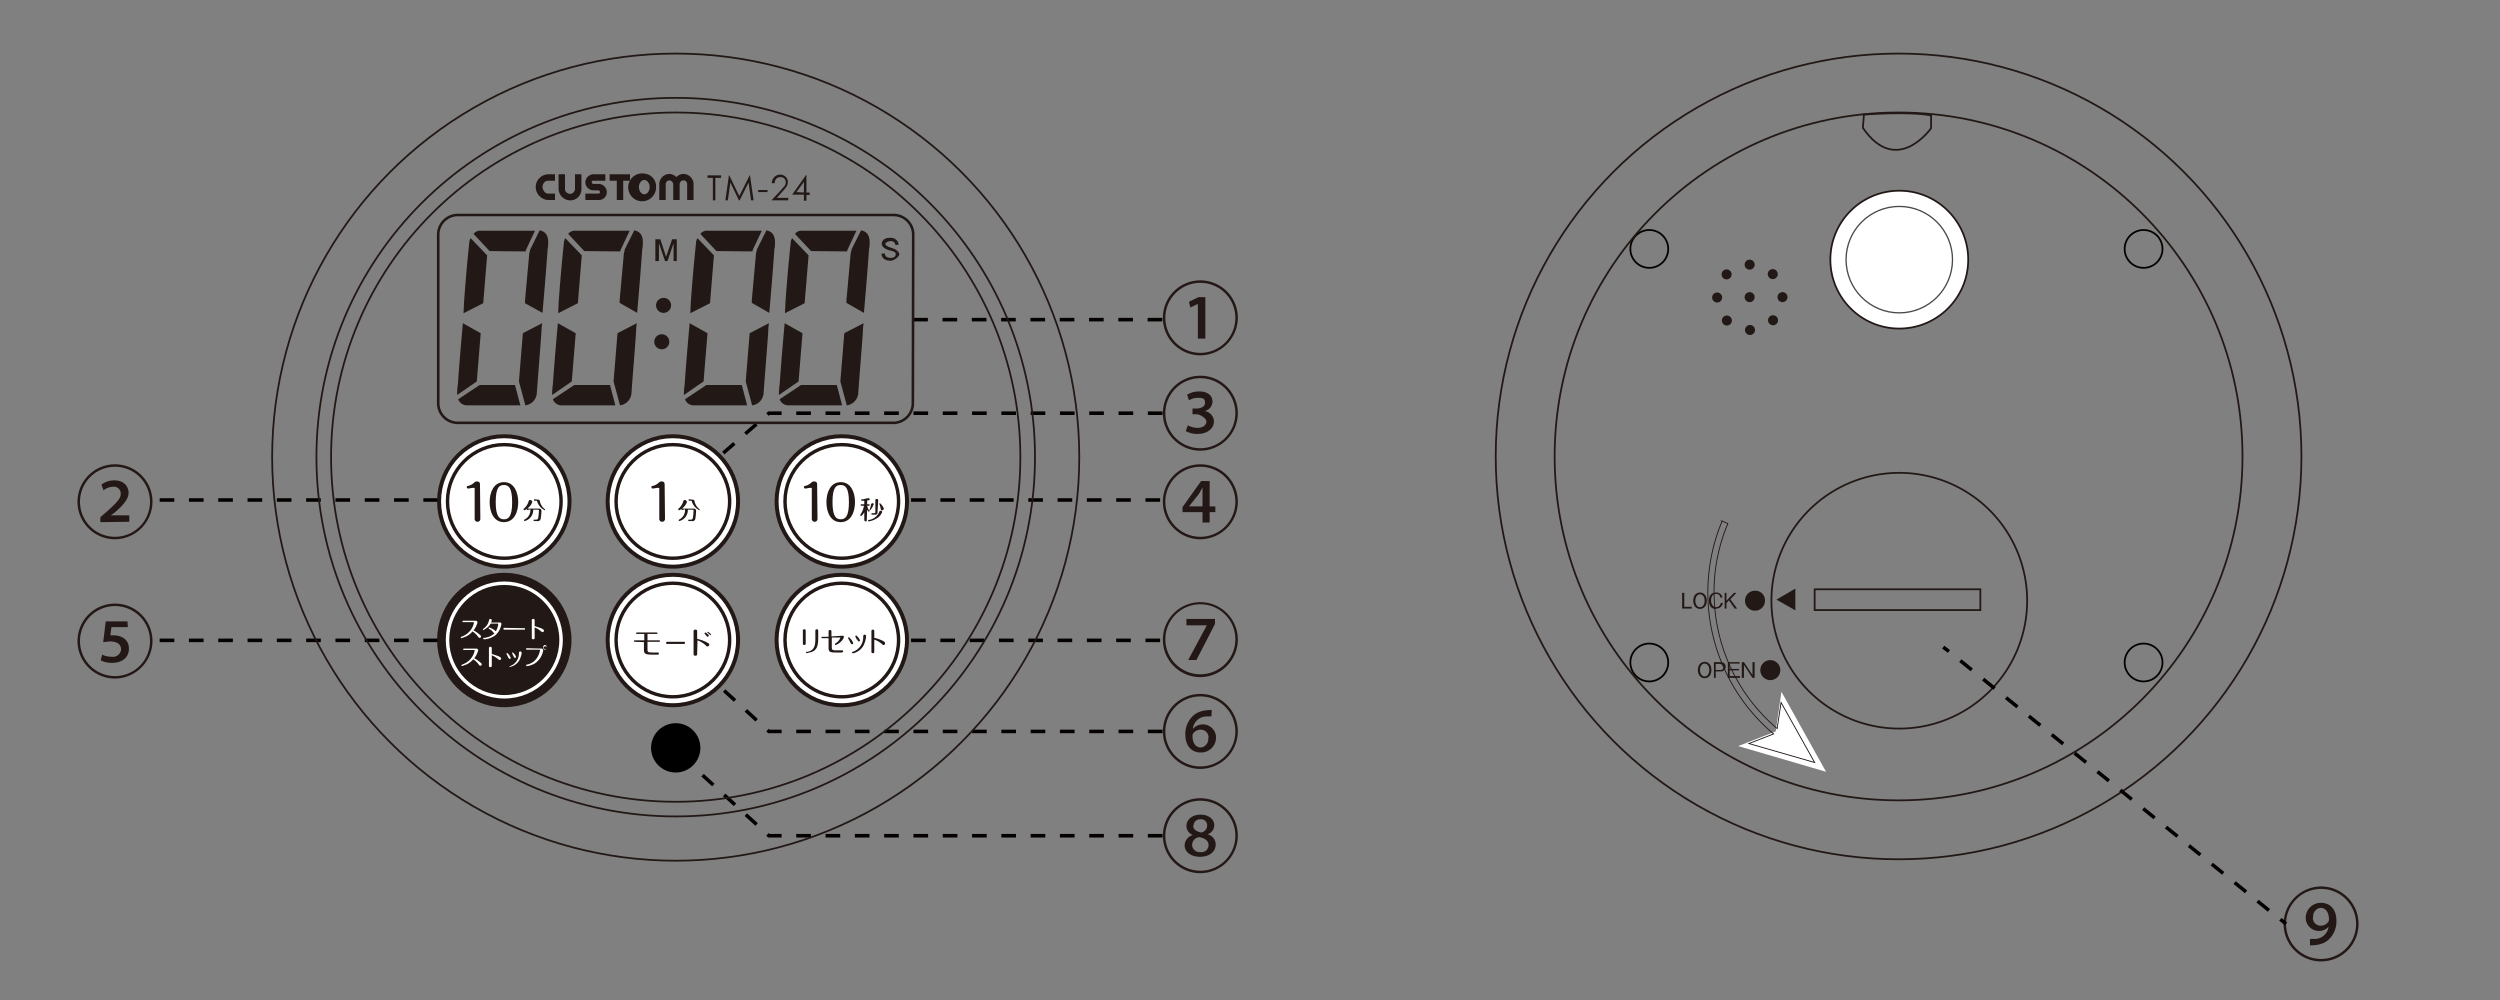 <svg xmlns="http://www.w3.org/2000/svg" viewBox="0 0 700 280"><rect x="0" y="0" width="700" height="280" fill="#808080" stroke="none"/><title>TM-24_NameOftheParts</title><g id="レイヤー_3" data-name="レイヤー 3"><path d="M649.9,248.2a10.5,10.5,0,1,1-10.5,10.5A10.6,10.6,0,0,1,649.9,248.2Zm9.8,10.5a9.8,9.8,0,1,0-9.8,9.8A9.8,9.8,0,0,0,659.7,258.7Zm-12.9,4.2h1.3a3.9,3.9,0,0,0,3.9-3.4H652a3.7,3.7,0,0,1-6.4-2.5,4.2,4.2,0,0,1,4.3-4.2c2.6,0,4.3,1.9,4.3,5a6.9,6.9,0,0,1-2.3,5.4c-.7.6-2,1.5-5.1,1.5Zm.8-6a2.2,2.2,0,0,0,2.2,2.3,2.6,2.6,0,0,0,2.2-1.2,1.9,1.9,0,0,0,.1-.8c0-.5-.2-3-2.4-3A2.4,2.4,0,0,0,647.7,256.9Z" style="fill:#231815"/><circle cx="531.6" cy="127.8" r="112.8" style="fill:none;stroke:#221815;stroke-width:0.5px"/><path d="M531.8,204a35.8,35.8,0,1,1,35.8-35.8A35.8,35.8,0,0,1,531.8,204Z" style="fill:none;stroke:#221815;stroke-width:0.5px"/><rect x="508.1" y="165" width="46.4" height="5.82" style="fill:none;stroke:#221815;stroke-width:0.5px"/><path d="M551.1,72.8A19.3,19.3,0,1,0,531.8,92a19.3,19.3,0,0,0,19.3-19.3" style="fill:#fff"/><circle cx="531.8" cy="72.7" r="19.3" style="fill:none;stroke:#221815;stroke-width:0.5px"/><circle cx="531.8" cy="72.7" r="14.9" style="fill:none;stroke:#4c4a49;stroke-width:0.375px"/><path d="M521.9,32.1s11.9-1,18.8.2v3.6s-9.6,13.7-19.1-.1Z" style="fill:none;stroke:#221815;stroke-width:0.5px"/><path d="M491.3,83.2a1.4,1.4,0,1,1-1.4-1.4,1.4,1.4,0,0,1,1.4,1.4" style="fill:#221815"/><path d="M491.3,74.1a1.4,1.4,0,1,1-1.4-1.4,1.4,1.4,0,0,1,1.4,1.4" style="fill:#221815"/><path d="M497.4,77.7a1.4,1.4,0,1,1,0-1.9,1.4,1.4,0,0,1,0,1.9" style="fill:#221815"/><path d="M499.1,84.6a1.4,1.4,0,1,1,1.4-1.4,1.4,1.4,0,0,1-1.4,1.4" style="fill:#221815"/><path d="M495.5,90.7a1.4,1.4,0,1,1,1.9,0,1.4,1.4,0,0,1-1.9,0" style="fill:#221815"/><path d="M488.6,92.4a1.4,1.4,0,1,1,1.4,1.4,1.4,1.4,0,0,1-1.4-1.4" style="fill:#221815"/><path d="M482.5,88.8a1.4,1.4,0,1,1,0,1.9,1.4,1.4,0,0,1,0-1.9" style="fill:#221815"/><path d="M480.8,81.9a1.4,1.4,0,1,1-1.4,1.4,1.4,1.4,0,0,1,1.4-1.4" style="fill:#221815"/><path d="M484.4,75.8a1.4,1.4,0,1,1-1.9,0,1.4,1.4,0,0,1,1.9,0" style="fill:#221815"/><circle cx="461.8" cy="69.7" r="5.3" style="fill:none;stroke:#040000;stroke-width:0.5px"/><circle cx="600.2" cy="69.7" r="5.3" style="fill:none;stroke:#040000;stroke-width:0.5px"/><circle cx="461.8" cy="185.5" r="5.3" style="fill:none;stroke:#040000;stroke-width:0.5px"/><circle cx="600.2" cy="185.5" r="5.3" style="fill:none;stroke:#040000;stroke-width:0.5px"/><circle cx="531.6" cy="127.8" r="96.3" style="fill:none;stroke:#221815;stroke-width:0.5px"/><polygon points="502.7 170.9 497.4 167.9 502.7 164.8 502.7 170.9" style="fill:#221815"/><path d="M494.2,168.2a2.8,2.8,0,1,1-2.7-2.8,2.7,2.7,0,0,1,2.7,2.8" style="fill:#221815"/><path d="M498.2,186.4a2.8,2.8,0,1,1-3.7-1.3,2.8,2.8,0,0,1,3.7,1.3" style="fill:#221815"/><line x1="640.1" y1="258.7" x2="638.5" y2="257.4" style="fill:none;stroke:#040000;stroke-miterlimit:10"/><line x1="635.3" y1="254.9" x2="547.3" y2="183.7" style="fill:none;stroke:#040000;stroke-miterlimit:10;stroke-dasharray:4.117,4.117"/><line x1="545.7" y1="182.4" x2="544.1" y2="181.2" style="fill:none;stroke:#040000;stroke-miterlimit:10"/><polygon points="511.3 216.1 486.7 208.9 497.2 204.8 498.8 193.7 511.3 216.1" style="fill:#fff"/><path d="M508.1,213.5l-9.4-16.8-1.1,7.3A49.9,49.9,0,0,1,480,168.1a50.5,50.5,0,0,1,.2-7.6,49.5,49.5,0,0,1,3.6-13.9l-1.6-.7a51.2,51.2,0,0,0-3.7,14.4,51.8,51.8,0,0,0,18.1,45.2l-6.9,2.7Z" style="fill:none;stroke:#221815;stroke-miterlimit:10;stroke-width:0.25px"/><polygon points="471 170.4 471 166 471.6 166 471.6 169.9 473.7 169.9 473.7 170.4 471 170.4" style="fill:#221815"/><path d="M477.9,168.2c0-1.4-.8-2.3-1.9-2.3s-1.9.9-1.9,2.3.8,2.3,1.9,2.3,1.9-.9,1.9-2.3m-.6,0c0,1.1-.5,1.8-1.3,1.8s-1.3-.8-1.3-1.8.5-1.8,1.3-1.8,1.3.8,1.3,1.8" style="fill:#221815"/><path d="M480.4,170.5c-1.3,0-1.9-1-1.9-2.3s.6-2.3,2-2.3a1.8,1.8,0,0,1,1.5.7,2,2,0,0,1,.3.7h-.6a1.1,1.1,0,0,0-1.2-1c-1.3,0-1.4,1.4-1.4,1.9s.3,1.8,1.4,1.8a1.3,1.3,0,0,0,1.3-1.2h.6a1.8,1.8,0,0,1-1.9,1.6" style="fill:#221815"/><polygon points="486.4 170.4 484.5 167.8 486.2 166 485.5 166 483.4 168.2 483.4 166 482.9 166 482.9 170.4 483.4 170.4 483.4 168.9 484.1 168.1 485.7 170.4 486.4 170.4" style="fill:#221815"/><path d="M477.3,189.9c-1.1,0-1.9-.9-1.9-2.3s.8-2.3,1.9-2.3,1.9.9,1.9,2.3-.8,2.3-1.9,2.3m0-4.1c-.8,0-1.3.8-1.3,1.8s.5,1.8,1.3,1.8,1.3-.8,1.3-1.8-.5-1.8-1.3-1.8" style="fill:#221815"/><path d="M481.9,188h-1.5v1.8h-.5v-4.4h2a1.3,1.3,0,0,1,0,2.6m-.1-2.1h-1.4v1.7h1.4c.5,0,.8-.4.8-.8s-.3-.8-.8-.8" style="fill:#221815"/><polygon points="483.8 189.8 483.8 185.4 487.1 185.4 487.1 185.8 484.3 185.8 484.3 187.3 486.9 187.3 486.9 187.7 484.3 187.7 484.3 189.3 487.2 189.3 487.2 189.8 483.8 189.8" style="fill:#221815"/><polygon points="491.3 189.8 491.3 185.4 490.7 185.4 490.7 189 488.3 185.4 487.7 185.4 487.7 189.8 488.3 189.8 488.3 186.2 490.7 189.8 491.3 189.8" style="fill:#221815"/></g><g id="レイヤー_4" data-name="レイヤー 4"><line x1="44.7" y1="140" x2="122.8" y2="140" style="fill:none;stroke:#040000;stroke-miterlimit:10;stroke-dasharray:4.102,4.102"/><line x1="255.7" y1="89.5" x2="325.5" y2="89.5" style="fill:none;stroke:#040000;stroke-miterlimit:10;stroke-dasharray:4.102,4.102"/><line x1="255.1" y1="140" x2="325.5" y2="140" style="fill:none;stroke:#040000;stroke-miterlimit:10;stroke-dasharray:4.102,4.102"/><line x1="44.7" y1="179.3" x2="122.8" y2="179.3" style="fill:none;stroke:#040000;stroke-miterlimit:10;stroke-dasharray:4.102,4.102"/><line x1="255.1" y1="179.3" x2="325.5" y2="179.3" style="fill:none;stroke:#040000;stroke-miterlimit:10;stroke-dasharray:4.102,4.102"/><polyline points="325.5 115.7 215.3 115.7 194.1 134.2" style="fill:none;stroke:#040000;stroke-miterlimit:10;stroke-dasharray:4.102,4.102"/><polyline points="325.5 234 215.3 234 189.2 210.2" style="fill:none;stroke:#040000;stroke-miterlimit:10;stroke-dasharray:4.102,4.102"/><polyline points="325.5 204.8 215.3 204.8 189.2 181" style="fill:none;stroke:#040000;stroke-miterlimit:10;stroke-dasharray:4.102,4.102"/><path d="M255.6,112.9a5.5,5.5,0,0,1-5.5,5.5H128.2a5.5,5.5,0,0,1-5.5-5.5V65.7a5.5,5.5,0,0,1,5.5-5.5H250.2a5.5,5.5,0,0,1,5.5,5.5Z" style="fill:none;stroke:#221815;stroke-width:0.723px"/><path d="M134.6,93.3l-1.1,13.5-5.5,3.8v-.3a17.9,17.9,0,0,1,.2-2.6c.4-5.8.9-11.5,1.4-17.2Zm-.4,14.5h10l1.5,5.7H130.8a2.6,2.6,0,0,1-2.5-1.7l6-4m2.1-36.3-1.1,13.4-5.5,2.8c0-.9.1-1.7.1-2.6.4-5.8.9-11.5,1.5-17.2a2.3,2.3,0,0,1,.4-1.2Zm.7-1.2-4.5-4.8a2.3,2.3,0,0,1,2.1-.9h15.1l-2.4,5.1c-.1.2-.2.4-.2.7Zm8.2,36.5,1.1-13.5,5.4-2.8c-.1.8-.2,1.6-.2,2.5-.4,5.7-.9,11.5-1.3,17.2a3.7,3.7,0,0,1-3.2,3.3Zm5.8-42.3c1.6.3,2.4,1.4,2.4,3.3s-.2,1.6-.2,2.4c-.4,5.8-.9,11.6-1.4,17.4L147,84.9a16,16,0,0,1,.1-1.8l1.1-12.2c.1-.3.2-.5.2-.9Z" style="fill:#221815"/><path d="M161.2,93.3l-1.1,13.5-5.5,3.8v-.3a17.9,17.9,0,0,1,.2-2.6c.4-5.8.9-11.5,1.4-17.2Zm-.4,14.5h10l1.5,5.7H157.3a2.6,2.6,0,0,1-2.5-1.7l6-4m2.1-36.3-1.1,13.4-5.5,2.8c0-.9.1-1.7.1-2.6.4-5.8.9-11.5,1.5-17.2a2.3,2.3,0,0,1,.4-1.2Zm.7-1.2-4.5-4.8a2.3,2.3,0,0,1,2.1-.9h15.1l-2.4,5.1c-.1.2-.2.4-.2.7Zm8.2,36.5,1.1-13.5,5.4-2.8c-.1.8-.2,1.6-.2,2.5-.4,5.7-.9,11.5-1.3,17.2a3.7,3.7,0,0,1-3.2,3.3Zm5.8-42.3c1.6.3,2.4,1.4,2.4,3.3s-.2,1.6-.2,2.4c-.4,5.8-.9,11.6-1.4,17.4l-4.9-2.8a16,16,0,0,1,.1-1.8l1.1-12.2c.1-.3.2-.5.2-.9Z" style="fill:#221815"/><path d="M198.1,93.3,197,106.8l-5.5,3.8v-.3a17.9,17.9,0,0,1,.2-2.6c.4-5.8.9-11.5,1.4-17.2Zm-.4,14.5h10l1.5,5.7H194.3a2.6,2.6,0,0,1-2.5-1.7l6-4m2.1-36.3-1.1,13.4-5.5,2.8c0-.9.1-1.7.1-2.6.4-5.8.9-11.5,1.5-17.2a2.3,2.3,0,0,1,.4-1.2Zm.7-1.2-4.5-4.8a2.3,2.3,0,0,1,2.1-.9h15.1l-2.4,5.1c-.1.2-.2.4-.2.7Zm8.2,36.5,1.1-13.5,5.4-2.8c-.1.8-.2,1.6-.2,2.5-.4,5.7-.9,11.5-1.3,17.2a3.7,3.7,0,0,1-3.2,3.3Zm5.8-42.3c1.6.3,2.4,1.4,2.4,3.3s-.2,1.6-.2,2.4c-.4,5.8-.9,11.6-1.4,17.4l-4.9-2.8a16,16,0,0,1,.1-1.8l1.1-12.2c.1-.3.2-.5.2-.9Z" style="fill:#221815"/><path d="M224.7,93.3l-1.1,13.5-5.5,3.8v-.3a17.9,17.9,0,0,1,.2-2.6c.4-5.8.9-11.5,1.4-17.2Zm-.4,14.5h10l1.5,5.7H220.8a2.6,2.6,0,0,1-2.5-1.7l6-4m2.1-36.3-1.1,13.4-5.5,2.8c0-.9.1-1.7.1-2.6.4-5.8.9-11.5,1.5-17.2a2.3,2.3,0,0,1,.4-1.2Zm.7-1.2-4.5-4.8a2.3,2.3,0,0,1,2.1-.9h15.1l-2.4,5.1c-.1.2-.2.4-.2.7Zm8.2,36.5,1.1-13.5,5.4-2.8c-.1.8-.2,1.6-.2,2.5-.4,5.7-.9,11.5-1.3,17.2a3.7,3.7,0,0,1-3.2,3.3Zm5.8-42.3c1.6.3,2.4,1.4,2.4,3.3s-.2,1.6-.2,2.4c-.4,5.8-.9,11.6-1.4,17.4l-4.9-2.8a16,16,0,0,1,.1-1.8l1.1-12.2c.1-.3.2-.5.2-.9Z" style="fill:#221815"/><path d="M187.9,85.5a2.1,2.1,0,1,1-2.1-2.1,2.1,2.1,0,0,1,2.1,2.1m-.5,10.2a2.1,2.1,0,1,1-2.1-2.1,2.1,2.1,0,0,1,2.1,2.1" style="fill:#221815"/><polygon points="184.9 67 186.5 71.9 188.2 67 189.5 67 189.5 73.1 188.6 73.1 188.6 68.1 186.9 73.1 186.2 73.1 184.5 68.1 184.5 73.1 183.5 73.1 183.5 67 184.9 67" style="fill:#221815"/><path d="M251.6,68.5a1.9,1.9,0,0,0-.5-1.2,2.3,2.3,0,0,0-2-.7c-1.7,0-2.2,1-2.2,1.7s.9,1.5,2.2,1.8,1.7.5,1.7,1.1a1,1,0,0,1-.3.7,1.9,1.9,0,0,1-1.1.3c-.9,0-1.6-.3-1.6-1.2h-1c.1,1.7,1.6,2,2.6,2s2.4-1.2,2.4-1.8-.9-1.4-1.9-1.7-2-.7-2-1.2,1.1-.8,1.4-.8,1.3,0,1.4,1.1Z" style="fill:#221815"/><ellipse cx="189.2" cy="128" rx="113" ry="113" style="fill:none;stroke:#221815;stroke-width:0.5px"/><circle cx="189.2" cy="128" r="100.6" style="fill:none;stroke:#221815;stroke-width:0.5px"/><circle cx="189.2" cy="128" r="96.5" style="fill:none;stroke:#221815;stroke-width:0.5px"/><path d="M196.1,209.4a6.9,6.9,0,1,0-6.9,6.9,6.9,6.9,0,0,0,6.9-6.9"/><path d="M183.4,209.4a5.8,5.8,0,1,0,5.8-5.8,5.8,5.8,0,0,0-5.8,5.8" style="fill:none"/><path d="M157,140.4a15.9,15.9,0,1,1-15.9-15.9A15.9,15.9,0,0,1,157,140.4" style="fill:#221815"/><circle cx="141.2" cy="140.4" r="15.9" style="fill:none;stroke:#221815;stroke-width:5.835px"/><path d="M204.3,140.4a15.9,15.9,0,1,1-15.9-15.9,15.9,15.9,0,0,1,15.9,15.9" style="fill:#221815"/><circle cx="188.4" cy="140.4" r="15.9" style="fill:none;stroke:#221815;stroke-width:5.835px"/><path d="M251.5,140.4a15.9,15.9,0,1,1-15.9-15.9,15.9,15.9,0,0,1,15.9,15.9" style="fill:#221815"/><circle cx="235.7" cy="140.4" r="15.9" style="fill:none;stroke:#221815;stroke-width:5.835px"/><path d="M157,179.2a15.9,15.9,0,1,1-15.9-15.9A15.9,15.9,0,0,1,157,179.2" style="fill:#221815"/><circle cx="141.2" cy="179.2" r="15.9" style="fill:none;stroke:#221815;stroke-width:5.835px"/><path d="M204.3,179.2a15.9,15.9,0,1,1-15.9-15.9,15.9,15.9,0,0,1,15.9,15.9" style="fill:#221815"/><circle cx="188.4" cy="179.2" r="15.9" style="fill:none;stroke:#221815;stroke-width:5.835px"/><path d="M251.5,179.2a15.9,15.9,0,1,1-15.9-15.9,15.9,15.9,0,0,1,15.9,15.9" style="fill:#221815"/><circle cx="235.7" cy="179.2" r="15.9" style="fill:none;stroke:#221815;stroke-width:5.835px"/><path d="M157,140.4a15.9,15.9,0,1,1-15.9-15.9A15.9,15.9,0,0,1,157,140.4" style="fill:#fff"/><circle cx="141.2" cy="140.4" r="15.9" style="fill:none;stroke:#fff;stroke-width:3.603px"/><path d="M204.3,140.4a15.9,15.9,0,1,1-15.9-15.9,15.9,15.9,0,0,1,15.9,15.9" style="fill:#fff"/><circle cx="188.4" cy="140.4" r="15.9" style="fill:none;stroke:#fff;stroke-width:3.603px"/><path d="M251.5,140.4a15.9,15.9,0,1,1-15.9-15.9,15.9,15.9,0,0,1,15.9,15.9" style="fill:#fff"/><circle cx="235.7" cy="140.4" r="15.9" style="fill:none;stroke:#fff;stroke-width:3.603px"/><circle cx="141.2" cy="179.2" r="15.9" style="fill:none;stroke:#fff;stroke-width:0.973px"/><path d="M204.3,179.2a15.9,15.9,0,1,1-15.9-15.9,15.9,15.9,0,0,1,15.9,15.9" style="fill:#fff"/><circle cx="188.4" cy="179.2" r="15.9" style="fill:none;stroke:#fff;stroke-width:3.603px"/><path d="M251.5,179.2a15.9,15.9,0,1,1-15.9-15.9,15.9,15.9,0,0,1,15.9,15.9" style="fill:#fff"/><circle cx="235.7" cy="179.2" r="15.9" style="fill:none;stroke:#fff;stroke-width:3.603px"/><path d="M157,140.4a15.9,15.9,0,1,1-15.9-15.9A15.9,15.9,0,0,1,157,140.4" style="fill:#fff"/><circle cx="141.2" cy="140.4" r="15.9" style="fill:none;stroke:#221815;stroke-width:0.961px"/><path d="M204.3,140.4a15.9,15.9,0,1,1-15.9-15.9,15.9,15.9,0,0,1,15.9,15.9" style="fill:#fff"/><circle cx="188.4" cy="140.4" r="15.9" style="fill:none;stroke:#221815;stroke-width:0.961px"/><path d="M251.5,140.4a15.9,15.9,0,1,1-15.9-15.9,15.9,15.9,0,0,1,15.9,15.9" style="fill:#fff"/><circle cx="235.7" cy="140.4" r="15.9" style="fill:none;stroke:#221815;stroke-width:0.961px"/><path d="M204.3,179.2a15.9,15.9,0,1,1-15.9-15.9,15.9,15.9,0,0,1,15.9,15.9" style="fill:#fff"/><circle cx="188.4" cy="179.2" r="15.9" style="fill:none;stroke:#221815;stroke-width:0.961px"/><path d="M251.5,179.2a15.9,15.9,0,1,1-15.9-15.9,15.9,15.9,0,0,1,15.9,15.9" style="fill:#fff"/><circle cx="235.7" cy="179.2" r="15.9" style="fill:none;stroke:#221815;stroke-width:0.961px"/><path d="M134.5,145.3a.8.8,0,0,1-.8.8.8.8,0,0,1-.8-.8v-8.5c0-.1,0-.2-.1-.2h-.5l-1.2.2a.4.4,0,0,1-.4-.4c0-.3.1-.3.6-.4a3.8,3.8,0,0,0,1.4-.8,1.1,1.1,0,0,1,.8-.4c.9,0,.9.6.9,1Z" style="fill:#221815"/><path d="M145.1,140.6c0,2.7-1.1,5.6-4,5.6s-4-2.9-4-5.6,1.1-5.6,4-5.6,4,2.9,4,5.6m-6.3,0c0,4.1,1.1,4.8,2.3,4.8s2.3-.6,2.3-4.8-1.1-4.8-2.3-4.8-2.3.5-2.3,4.8" style="fill:#221815"/><path d="M149.1,140.4a3.5,3.5,0,0,1-.9,1.5,3.8,3.8,0,0,1-1.4,1l-.2-.2v-.2a4.2,4.2,0,0,0,1.4-2.1c.1-.2.1-.4.4-.4s.5.1.5.4m-1.2,2.4s-.2,0-.2-.2.1-.2.2-.2h3.2c.5,0,.7.3.7.6a16.2,16.2,0,0,1-.2,2.2.8.8,0,0,1-1,.7h-.8c-.1,0-.2,0-.2-.2s.1-.2.2-.2h.5c.2,0,.5,0,.6-.5a16,16,0,0,0,.2-2.1c0-.2-.2-.2-.3-.2h-1.3a3.2,3.2,0,0,1-2.4,3.2l-.2-.2c0-.1.1-.1.1-.2a2.9,2.9,0,0,0,1.7-2.9Zm2.9-2.9c.5,0,.5.2.6.6a3.7,3.7,0,0,0,1.4,2.1v.3a4.1,4.1,0,0,1-2.2-2.5c0-.1,0-.2-.2-.2h-.5c-.1,0-.2,0-.2-.2s.2-.2.2-.2Z" style="fill:#221815"/><path d="M228.9,145.3a.8.8,0,0,1-.8.8.8.8,0,0,1-.8-.8v-8.5c0-.1,0-.2-.1-.2h-.5l-1.2.2a.4.4,0,0,1-.4-.4c0-.3.1-.3.6-.4a3.9,3.9,0,0,0,1.4-.8,1.1,1.1,0,0,1,.8-.4c.9,0,.9.6.9,1Z" style="fill:#221815"/><path d="M239.4,140.6c0,2.7-1.1,5.6-4,5.6s-4-2.9-4-5.6,1.1-5.6,4-5.6,4,2.9,4,5.6m-6.3,0c0,4.1,1.1,4.8,2.3,4.8s2.3-.6,2.3-4.8-1.1-4.8-2.3-4.8-2.3.5-2.3,4.8" style="fill:#221815"/><path d="M242.7,145.6c0,.1,0,.4-.3.4s-.4-.3-.4-.4v-2.2a2.7,2.7,0,0,1-.9,1.1.2.2,0,0,1-.2-.2v-.2a5.7,5.7,0,0,0,1-2.5h-.7c-.1,0-.2,0-.2-.2s.1-.2.2-.2h.8v-1h-.7c-.1,0-.2-.1-.2-.2s.1-.2.5-.2l1.4-.3h.2a.3.3,0,0,1,.3.3c0,.3-.2.3-.7.3v1.1h.5c.1,0,.2,0,.2.2s-.1.2-.2.2h-.5a5.9,5.9,0,0,0,.6,1.5h.1l-.2.2c-.1,0-.3-.3-.5-.6Zm4.3-2.2a3.5,3.5,0,0,1-1.6,1.8,5.9,5.9,0,0,1-2.2.8l-.2-.2.2-.2a3.7,3.7,0,0,0,3-2.3.4.4,0,0,1,.4-.3c.2,0,.4.1.4.4m-2.4-2.2a4.2,4.2,0,0,1-1.2,1.9v-.2l.2-.5a7.6,7.6,0,0,0,.3-1.2c.1-.2.2-.3.4-.3a.4.4,0,0,1,.4.4m1,2.2c0,.5-.3.6-.7.6h-.8c-.1,0-.2,0-.2-.2s.1-.2.2-.2h.5c.3,0,.4-.1.4-.3v-3.3c0-.1,0-.4.4-.4s.4.3.4.4Zm1.7-1a.4.4,0,0,1-.4.4c-.2,0-.3-.1-.4-.4a4.9,4.9,0,0,0-.4-1.4h0a.2.2,0,0,1,.2-.2,3.6,3.6,0,0,1,1.1,1.6" style="fill:#221815"/><path d="M177.8,179.7c-.1,0-.3,0-.3-.2s.2-.2.3-.2h2.6v-1.8h-2c-.1,0-.3,0-.3-.2s.2-.2.3-.2h5.4c.1,0,.3,0,.3.2s-.2.2-.3.2h-2.5v1.8h3.2c.1,0,.3,0,.3.2s-.2.2-.3.2h-3.2v2.1c0,.7,0,.9,1.4.9h1.5a.3.3,0,0,1,.3.3c0,.3-.3.3-.5.3h-1.3c-2.1,0-2.4-.3-2.4-1.4v-2.1Z" style="fill:#221815"/><path d="M191.6,179.7c.2,0,.2.3.2.3s0,.3-.2.3h-4.9c-.2,0-.2-.3-.2-.3s.1-.3.2-.3Z" style="fill:#221815"/><path d="M195.2,183.1c0,.2,0,.5-.5.5s-.5-.3-.5-.5v-6.3c0-.2,0-.5.5-.5s.5.3.5.5v2.1a10.6,10.6,0,0,1,2.4.8c1,.5,1,.6,1,.8a.5.5,0,0,1-.5.5c-.2,0-.3-.1-.5-.3a6.6,6.6,0,0,0-2.3-1.4Zm3.2-5.1a.3.3,0,0,1-.3.3c-.1,0-.2-.1-.3-.3l-.5-.5v-.2a.2.2,0,0,1,.2-.2c.1,0,1,.6,1,.9m.7-.5a.3.3,0,0,1-.3.3l-.4-.3-.4-.4H198a.2.2,0,0,1,.2-.2c.1,0,.9.6.9.8" style="fill:#221815"/><path d="M186.2,145.3a.8.8,0,0,1-.8.8.8.8,0,0,1-.8-.8v-8.5c0-.1,0-.2-.1-.2h-.5l-1.2.2a.4.4,0,0,1-.4-.4c0-.3.1-.3.6-.4a3.8,3.8,0,0,0,1.4-.8,1.1,1.1,0,0,1,.8-.4c.9,0,.9.6.9,1Z" style="fill:#221815"/><path d="M192.4,140.4a3.5,3.5,0,0,1-.9,1.5,3.8,3.8,0,0,1-1.4,1l-.2-.2v-.2a4.2,4.2,0,0,0,1.4-2.1c.1-.2.1-.4.4-.4s.5.1.5.4m-1.2,2.4s-.2,0-.2-.2.1-.2.2-.2h3.2c.5,0,.7.3.7.6a16.2,16.2,0,0,1-.2,2.2.8.8,0,0,1-1,.7h-.8c-.1,0-.2,0-.2-.2s.1-.2.2-.2h.5c.2,0,.5,0,.6-.5a16,16,0,0,0,.2-2.1c0-.2-.2-.2-.3-.2h-1.3a3.2,3.2,0,0,1-2.4,3.2l-.2-.2c0-.1.1-.1.1-.2a2.9,2.9,0,0,0,1.7-2.9Zm2.9-2.9c.5,0,.5.2.6.6a3.7,3.7,0,0,0,1.4,2.1v.3a4.1,4.1,0,0,1-2.2-2.5c0-.1,0-.2-.2-.2h-.5c-.1,0-.2,0-.2-.2s.2-.2.2-.2Z" style="fill:#221815"/><path d="M129.7,174.2c-.1,0-.2,0-.2-.2s.2-.2.2-.2h3.5a.5.5,0,0,1,.5.5,6.2,6.2,0,0,1-1.1,2.2,8.9,8.9,0,0,1,1.6,1.1c.4.4.5.4.5.6a.4.4,0,0,1-.4.4c-.2,0-.2,0-.5-.4a5.9,5.9,0,0,0-1.5-1.4,5.3,5.3,0,0,1-2,1.5l-1.1.4a.2.2,0,0,1-.2-.2c0-.1,0-.1.4-.3a5.2,5.2,0,0,0,3.3-3.8.2.2,0,0,0-.2-.2Z" style="fill:#fff"/><path d="M137.4,174.6a4.5,4.5,0,0,1-1.5,1.5l-.5.3a.2.2,0,0,1-.2-.2l.2-.2a3.7,3.7,0,0,0,1.5-2.2c.1-.3.1-.5.4-.5a.4.4,0,0,1,.4.4,1.9,1.9,0,0,1-.2.6h2.4a.4.4,0,0,1,.5.4,5.4,5.4,0,0,1-1.6,3.1,5.9,5.9,0,0,1-3,1.2h-.3a.2.2,0,0,1-.2-.2c0-.2.1-.2.3-.2a5,5,0,0,0,2.9-1.3c-.2,0-.2,0-.4-.3a3.8,3.8,0,0,0-1.1-.9c-.1-.1-.2-.1-.2-.2a.2.2,0,0,1,.2-.2c.2,0,1.8.8,1.8,1.1a4.8,4.8,0,0,0,.7-2,.2.2,0,0,0-.2-.2Z" style="fill:#fff"/><path d="M146.7,175.9a.2.2,0,0,1,.3.2.2.2,0,0,1-.3.2h-5.5a.2.2,0,1,1,0-.5Z" style="fill:#fff"/><path d="M149.7,178.6c0,.1,0,.4-.4.4s-.4-.3-.4-.4v-4.9c0-.1,0-.4.4-.4s.4.3.4.4v1.6l1.8.6c.8.4.8.5.8.7a.4.4,0,0,1-.4.4l-.4-.2a5.1,5.1,0,0,0-1.8-1.1Z" style="fill:#fff"/><path d="M129.9,182c-.1,0-.2,0-.2-.2s.2-.2.2-.2h3.5a.5.5,0,0,1,.5.5,6.2,6.2,0,0,1-1.1,2.2,8.9,8.9,0,0,1,1.6,1.1c.4.4.5.4.5.6a.4.4,0,0,1-.4.4c-.2,0-.2,0-.5-.4a5.9,5.9,0,0,0-1.5-1.4,5.3,5.3,0,0,1-2,1.5l-1.1.4a.2.2,0,0,1-.2-.2c0-.1,0-.1.4-.3a5.2,5.2,0,0,0,3.3-3.8c0-.1,0-.2-.2-.2Z" style="fill:#fff"/><path d="M137.7,186.4c0,.1,0,.4-.4.4s-.4-.3-.4-.4v-4.9c0-.1,0-.4.4-.4s.4.3.4.4v1.6l1.8.6c.8.4.8.5.8.7a.4.4,0,0,1-.4.4l-.4-.2a5.1,5.1,0,0,0-1.8-1.1Z" style="fill:#fff"/><path d="M142.3,184.2a3.9,3.9,0,0,0-.5-1.1V183l.2-.2.4.4a3,3,0,0,1,.6,1,.3.3,0,0,1-.3.3c-.2,0-.2-.1-.3-.4m3.7-1.5a6.4,6.4,0,0,1-.7,2.3,4,4,0,0,1-2.4,1.8h-.4c0-.1.1-.1.2-.2a3.7,3.7,0,0,0,2.5-3.5c0-.4.1-.6.4-.6a.3.3,0,0,1,.3.3m-2.3.9-.3-.7v-.2h.2a3,3,0,0,1,.9,1.2.3.3,0,0,1-.3.3c-.2,0-.2-.1-.4-.4" style="fill:#fff"/><path d="M151.5,181.6a.5.5,0,0,1,.6.5,5.5,5.5,0,0,1-2.4,3.7,6.3,6.3,0,0,1-2,.7h-.2a.2.2,0,0,1-.2-.2c0-.1.1-.2.2-.2a4.4,4.4,0,0,0,3.1-2.3,5.6,5.6,0,0,0,.6-1.7.2.2,0,0,0-.2-.2h-3.5c-.1,0-.2,0-.2-.2s.2-.2.2-.2Zm1.7-.4a.7.7,0,0,1-.7.7.7.7,0,0,1,0-1.3.7.7,0,0,1,.7.7m-1,0a.4.4,0,0,0,.4.4.4.4,0,1,0,0-.7.4.4,0,0,0-.4.4" style="fill:#fff"/><path d="M225.6,180.1c0,.2,0,.5-.4.5s-.4-.3-.4-.5v-3.4c0-.2,0-.5.4-.5s.4.3.4.5Zm3.5-1.4c0,2.5-.6,3.3-1.7,3.8l-1.5.4a.2.2,0,0,1-.2-.2c0-.2.2-.2.4-.2,2.1-.4,2.2-2.1,2.2-3.7v-2.1c0-.2,0-.5.4-.5s.4.3.4.5Z" style="fill:#221815"/><path d="M235.8,178c.5,0,.5.3.5.4a3.1,3.1,0,0,1-1,1.4,3.8,3.8,0,0,1-1.3.8.2.2,0,0,1-.2-.2c0-.1,0-.2.2-.3a3.3,3.3,0,0,0,1.1-1.1l.2-.4c0-.1-.1-.1-.2-.1h-2.2v2.8c0,.7.3.8,1.2.8h1.7a.3.3,0,0,1,.3.3c0,.2-.2.2-.4.3h-1.5c-1.4,0-2.2,0-2.2-1.2v-2.8h-1.7c-.1,0-.3,0-.3-.2s.2-.2.3-.2h1.7v-1.4c0-.2,0-.5.4-.5s.4.3.4.5v1.3Z" style="fill:#221815"/><path d="M238.1,180a4.6,4.6,0,0,0-.6-1.2v-.2a.2.2,0,0,1,.2-.2l.5.5a3.4,3.4,0,0,1,.7,1.2.3.3,0,0,1-.3.3c-.2,0-.3-.1-.4-.4m4.3-1.7a7.4,7.4,0,0,1-.8,2.6,4.6,4.6,0,0,1-2.7,2h-.3l-.2-.2c0-.1.1-.1.3-.2a4.3,4.3,0,0,0,2.9-4.1c0-.5.1-.7.4-.7a.4.4,0,0,1,.4.4m-2.6,1a4,4,0,0,0-.4-.8v-.2l.2-.2a3.4,3.4,0,0,1,1.1,1.4.3.3,0,0,1-.3.3c-.2,0-.3-.1-.4-.5" style="fill:#221815"/><path d="M244.8,182.4c0,.2,0,.5-.4.5s-.4-.3-.4-.5v-5.6c0-.2,0-.5.4-.5s.4.3.4.5v1.8a9.3,9.3,0,0,1,2.1.7c.9.4.9.6.9.8a.4.4,0,0,1-.4.5c-.2,0-.3-.1-.5-.3a5.9,5.9,0,0,0-2.1-1.2Z" style="fill:#221815"/><polygon points="198.1 49.8 198.1 49.1 201.9 49.1 201.9 49.8 200.3 49.8 200.3 56.1 199.6 56.1 199.6 49.8 198.1 49.8" style="fill:#221815"/><polygon points="203.1 56.1 204.1 49.1 204.2 49.1 207 54.9 209.9 49.1 210 49.1 211 56.1 210.3 56.1 209.6 51.1 207.1 56.1 206.9 56.1 204.5 51.1 203.8 56.1 203.1 56.1" style="fill:#221815"/><rect x="212.3" y="53.2" width="2.6" height="0.58" style="fill:#221815"/><path d="M216.8,51.3h-.7a2.4,2.4,0,0,1,.7-1.7,2.2,2.2,0,0,1,1.6-.7,2.1,2.1,0,0,1,2.2,2.1,2.3,2.3,0,0,1-.3,1.1,8.2,8.2,0,0,1-1.1,1.4l-1.7,1.9h3.2v.7H216l2.7-2.9,1.1-1.3a1.7,1.7,0,0,0,.2-.9,1.4,1.4,0,0,0-.4-1,1.5,1.5,0,0,0-1.1-.4,1.5,1.5,0,0,0-1.1.4,1.9,1.9,0,0,0-.5,1.3" style="fill:#221815"/><path d="M225.7,49h.1v4.9h.9v.7h-.9v1.6h-.7V54.5h-3.3Zm-.6,4.9V50.9l-2.1,2.9Z" style="fill:#221815"/><path d="M162.8,53V48.8H161V53a1.5,1.5,0,0,1-1.3,1.3c-.5,0-1.5-.4-1.5-1.3V48.8h-1.8V53a3.3,3.3,0,0,0,3.3,3.1,3.1,3.1,0,0,0,3.1-3.1" style="fill:#221815"/><path d="M184.6,51.5V56h1.8V51.5a1.1,1.1,0,0,1,1-1,1.2,1.2,0,0,1,1.1,1V56h1.8V51.5a1.1,1.1,0,0,1,1.1-1,1,1,0,0,1,1,1V56h1.8V51.5a2.9,2.9,0,0,0-2.8-2.8,2.7,2.7,0,0,0-2,.9,2.9,2.9,0,0,0-2-.9,2.9,2.9,0,0,0-2.8,2.8" style="fill:#221815"/><polygon points="176.4 48.8 170.7 48.8 170.7 50.6 172.7 50.6 172.7 56 174.5 56 174.5 50.6 176.4 50.6 176.4 48.8" style="fill:#221815"/><path d="M153.4,48.8h2v1.8h-2c-.9,0-1.5,1-1.5,1.7s.6,1.9,1.5,1.9h2V56h-2a3.7,3.7,0,0,1-3.4-3.6,3.6,3.6,0,0,1,3.4-3.6" style="fill:#221815"/><path d="M166.2,53.3h1.3a.5.5,0,0,1,.5.5c0,.3-.2.4-.5.4h-3.6V56h3.6a2.2,2.2,0,0,0,2.4-2.1,2.3,2.3,0,0,0-2.4-2.4h-1.3a.5.5,0,0,1-.5-.4.4.4,0,0,1,.5-.5h3.3V48.8h-3.3a2.3,2.3,0,0,0-2.3,2.3,2.3,2.3,0,0,0,2.3,2.2" style="fill:#221815"/><path d="M180.4,48.6a3.9,3.9,0,1,0,3.3,3.8,3.6,3.6,0,0,0-3.3-3.8m0,5.8c-.8,0-1.5-.9-1.5-2s.7-2,1.5-2,1.5.9,1.5,2-.7,2-1.5,2" style="fill:#221815"/><path d="M32.2,151a10.5,10.5,0,1,1,10.5-10.5A10.6,10.6,0,0,1,32.2,151Zm-9.8-10.5a9.8,9.8,0,1,0,9.8-9.8A9.8,9.8,0,0,0,22.4,140.4Zm5.7,5.7v-1.4l1.4-1.2c3.2-2.8,4.3-4,4.3-5.3a1.9,1.9,0,0,0-2.2-2,4.3,4.3,0,0,0-2.6,1l-.6-1.6a5.9,5.9,0,0,1,3.6-1.2c2.8,0,4,1.8,4,3.5s-1.5,3.5-4,5.6l-1,.7h5.2v1.8Z" style="fill:#231815"/><path d="M32.2,190a10.5,10.5,0,1,1,10.5-10.5A10.6,10.6,0,0,1,32.2,190Zm-9.8-10.5a9.8,9.8,0,1,0,9.8-9.8A9.8,9.8,0,0,0,22.4,179.5Zm13.4-3.9H31.2l-.3,2.3h.9c2.3,0,4.3,1.2,4.3,3.7s-1.9,4-4.7,4a6.9,6.9,0,0,1-3.2-.7l.4-1.6a6.2,6.2,0,0,0,2.7.6,2.3,2.3,0,0,0,2.6-2c0-1.4-.9-2.3-3.3-2.3l-1.7.2.7-5.8h6.1Z" style="fill:#231815"/><path d="M336.1,126.2a10.5,10.5,0,1,1,10.5-10.5A10.6,10.6,0,0,1,336.1,126.2Zm-9.8-10.5a9.8,9.8,0,1,0,9.8-9.8A9.8,9.8,0,0,0,326.3,115.7Zm6.3,3.4a5.7,5.7,0,0,0,2.7.7c1.9,0,2.5-1.1,2.5-1.8s-1.5-2-2.9-2h-1v-1.6h1c1.1,0,2.5-.4,2.5-1.6s-.5-1.4-2-1.4a4.7,4.7,0,0,0-2.5.7l-.5-1.6a6.7,6.7,0,0,1,3.4-.9c2.6,0,3.7,1.4,3.7,2.8a2.8,2.8,0,0,1-2.2,2.7h0a3,3,0,0,1,2.6,2.9c0,1.8-1.6,3.5-4.6,3.5a6.6,6.6,0,0,1-3.3-.8Z" style="fill:#231815"/><path d="M336.1,151a10.5,10.5,0,1,1,10.5-10.5A10.6,10.6,0,0,1,336.1,151Zm-9.8-10.5a9.8,9.8,0,1,0,9.8-9.8A9.8,9.8,0,0,0,326.3,140.4Zm10.4,5.8v-2.9h-5.6V142l5.2-7.3h2.4v7.1h1.6v1.6h-1.6v2.9Zm0-4.5v-3.5c0-.5,0-1.3,0-1.8h0l-1,1.8-2.8,3.5h3.8Z" style="fill:#231815"/><path d="M336.1,215.3a10.5,10.5,0,1,1,10.5-10.5A10.6,10.6,0,0,1,336.1,215.3Zm-9.8-10.5a9.8,9.8,0,1,0,9.8-9.8A9.8,9.8,0,0,0,326.3,204.8Zm12.9-4.2h-1.3A3.9,3.9,0,0,0,334,204h.1a3.7,3.7,0,0,1,6.4,2.5,4.2,4.2,0,0,1-4.3,4.2c-2.6,0-4.3-1.9-4.3-5a6.9,6.9,0,0,1,2.3-5.4c.7-.6,2-1.5,5.1-1.5Zm-.8,6a2.2,2.2,0,0,0-2.2-2.3,2.6,2.6,0,0,0-2.2,1.2,1.9,1.9,0,0,0-.1.8c0,.5.2,3,2.4,3A2.4,2.4,0,0,0,338.3,206.6Z" style="fill:#231815"/><path d="M336.1,244.5A10.5,10.5,0,1,1,346.6,234,10.6,10.6,0,0,1,336.1,244.5ZM326.3,234a9.8,9.8,0,1,0,9.8-9.8A9.8,9.8,0,0,0,326.3,234Zm7.7-.2a2.7,2.7,0,0,1-1.8-2.5c0-1.9,1.7-3.2,4-3.2s3.8,1.4,3.8,2.9a2.7,2.7,0,0,1-1.9,2.6h0a3,3,0,0,1,2.3,2.8c0,2.2-1.9,3.5-4.4,3.5s-4.3-1.3-4.3-3.2a3.1,3.1,0,0,1,2.3-2.9Zm-.2,2.8a2.1,2.1,0,0,0,2.3,2,2,2,0,0,0,2.3-1.9c0-1.3-1-2-2.6-2.3a2.2,2.2,0,0,0-2,2.1Zm.3-5.4c0,1,.8,1.6,2.2,1.9a2,2,0,0,0,1.7-1.9,1.7,1.7,0,0,0-1.9-1.8A1.8,1.8,0,0,0,334.2,231.1Z" style="fill:#231815"/><path d="M336.1,189.6A10.5,10.5,0,1,1,346.6,179,10.6,10.6,0,0,1,336.1,189.6ZM326.3,179a9.8,9.8,0,1,0,9.8-9.8A9.8,9.8,0,0,0,326.3,179Zm13.9-5.7v1.4L335,184.8h-2.3l5.2-9.7h-5.7v-1.8Z" style="fill:#231815"/><path d="M336.1,99.5A10.5,10.5,0,1,1,346.6,89,10.6,10.6,0,0,1,336.1,99.5ZM326.3,89a9.8,9.8,0,1,0,9.8-9.8A9.8,9.8,0,0,0,326.3,89Zm9.1-3.9h0l-2.1,1-.4-1.6,2.7-1.3h1.9V94.8h-2.1Z" style="fill:#231815"/></g></svg>